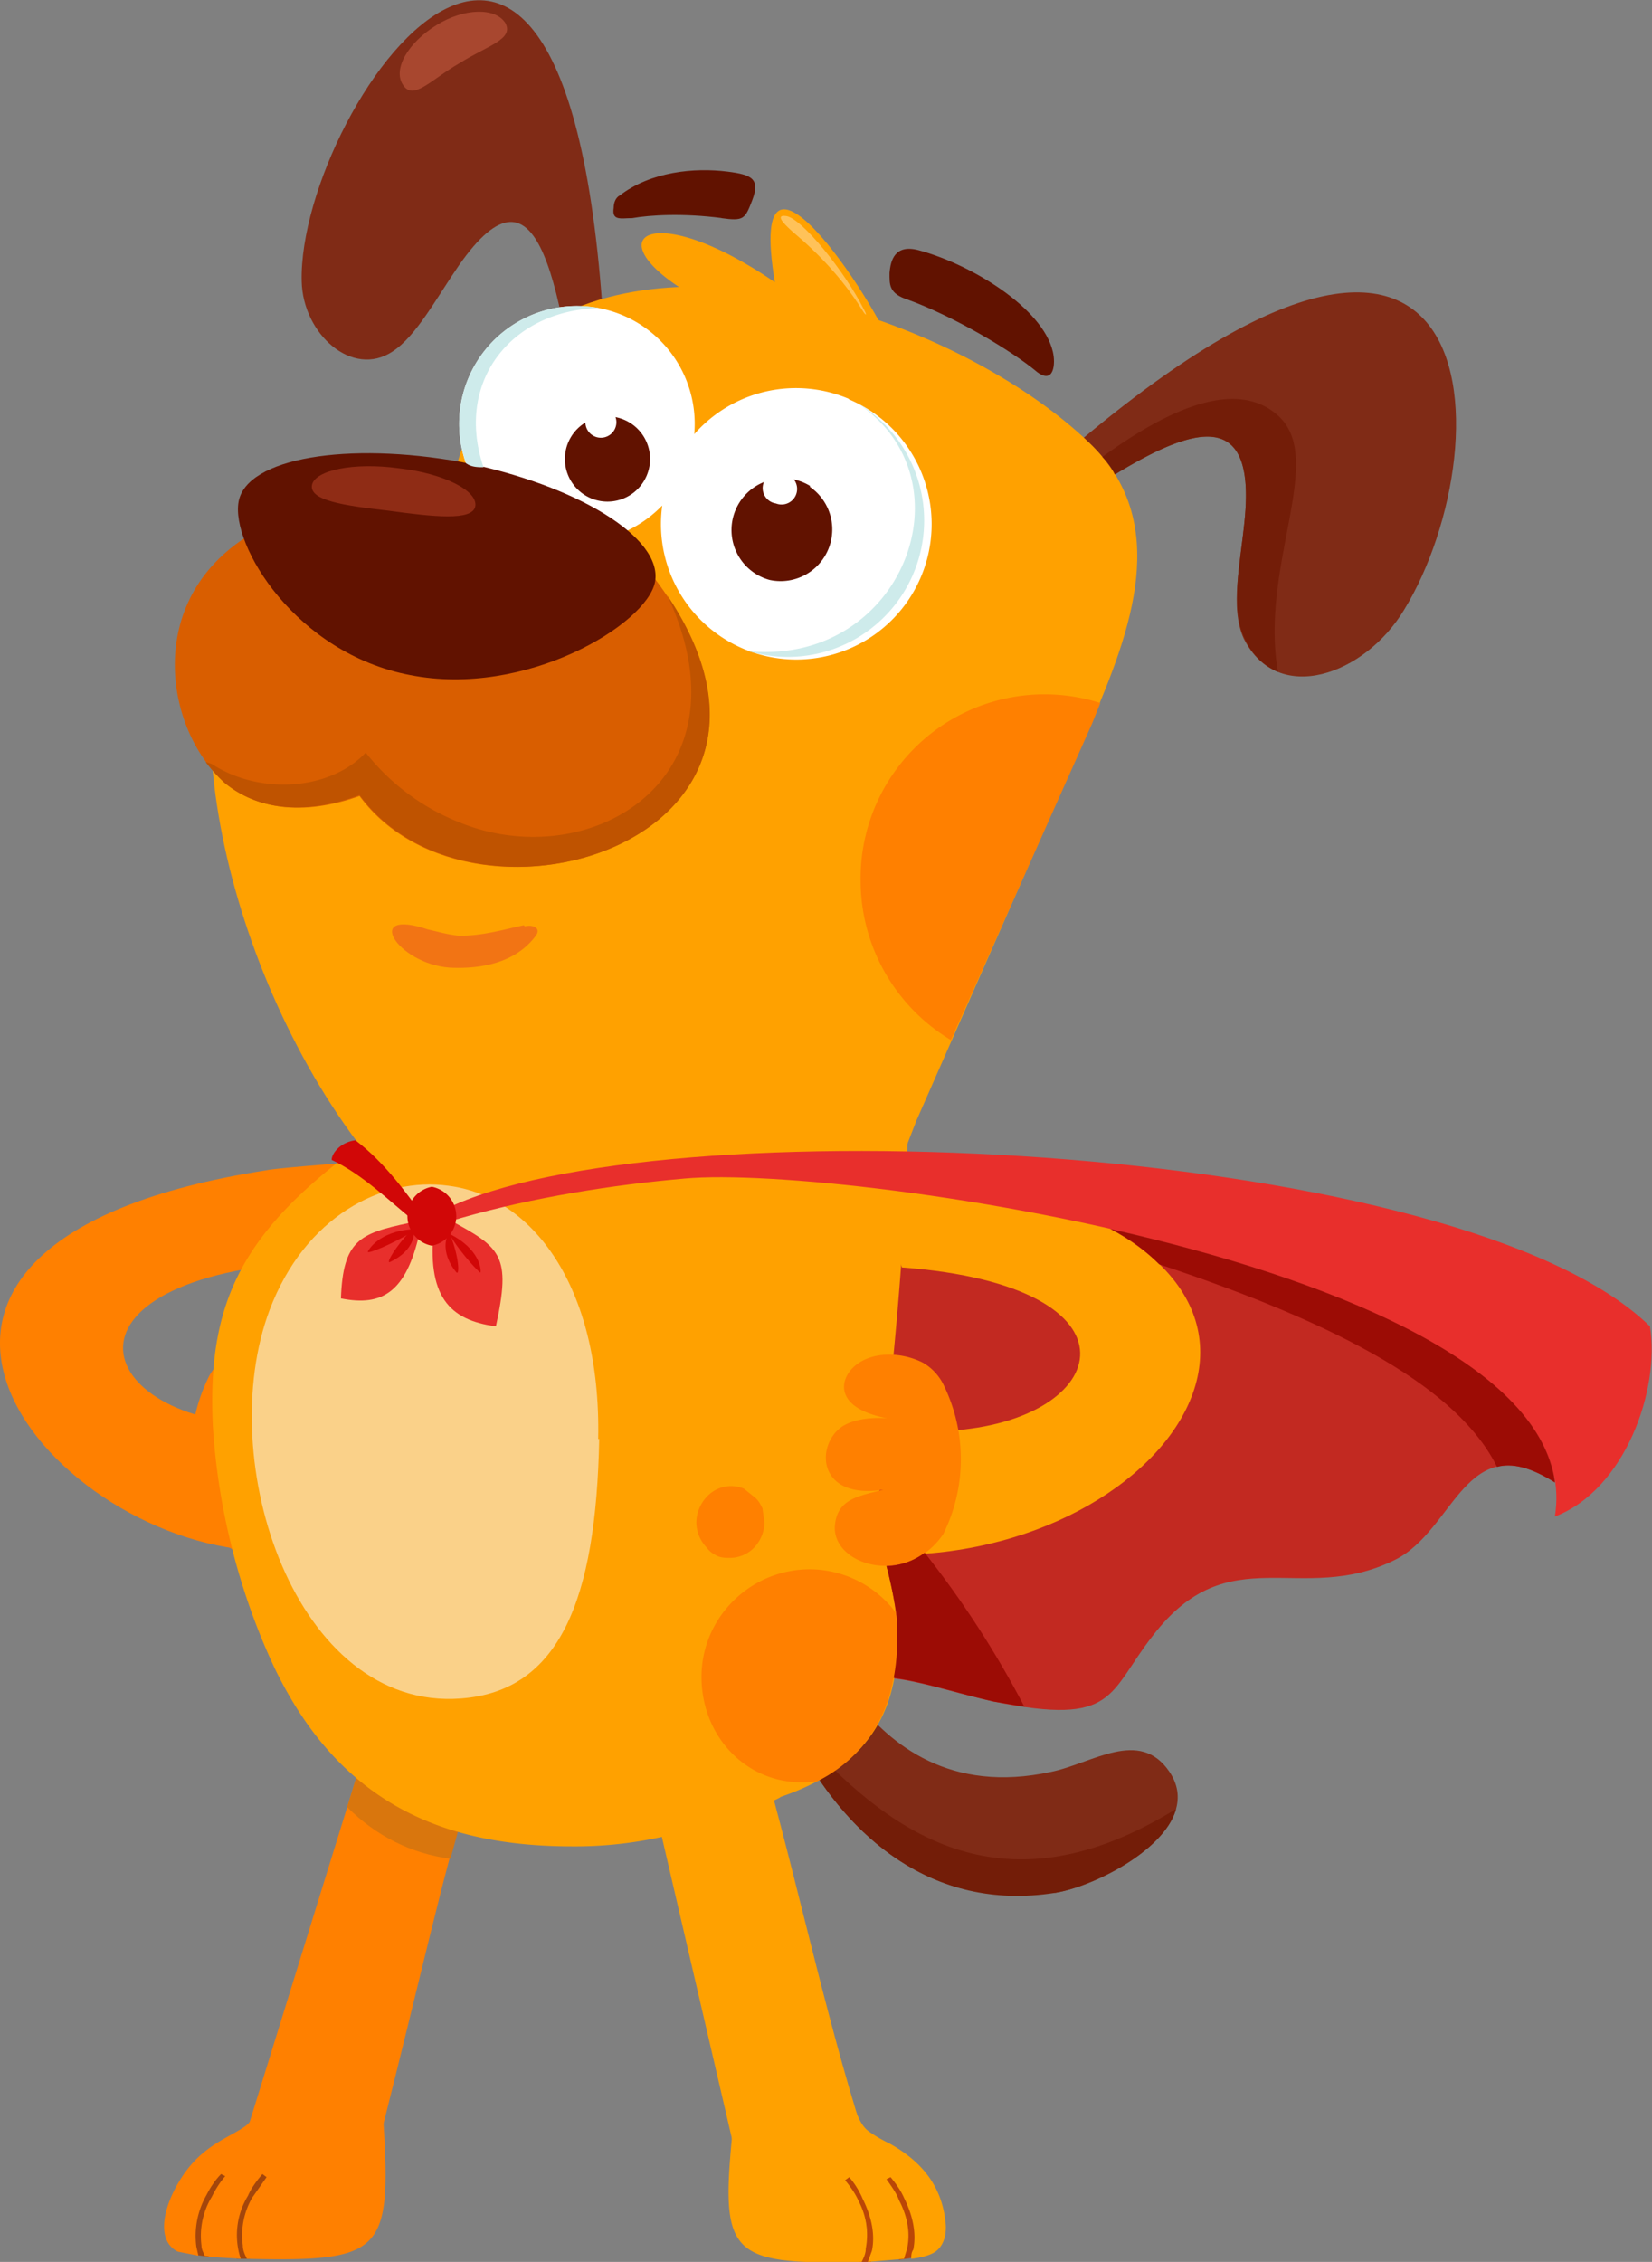 <svg viewBox="0 0 159.9 218.8" preserveAspectRatio="xMidYMid" version="1.0" xmlns="http://www.w3.org/2000/svg"><rect x="0" y="0" width="159.9" height="218.8" fill="#808080" stroke="none"/><defs><clipPath id="a"><path d="M542 837h5v11h-5zm0 0"/></clipPath><clipPath id="b"><path d="M546 838h5v10h-5zm0 0"/></clipPath><clipPath id="c"><path d="M605 838h8v10h-8zm0 0"/></clipPath><clipPath id="d"><path d="M594 833h22v15h-22zm0 0"/></clipPath><clipPath id="e"><path d="M539 832h23v16h-23zm0 0"/></clipPath></defs><path fill="#ffa100" d="M75 27.3c-3-18 11 3.7 11.7 7.4-5.8-2-13.2-3.8-18.9-5.7-10.7-5.8-5.2-10.2 7.2-1.7zm0 0" fill-rule="evenodd"/><g clip-path="url(#a)" transform="translate(-523.8 -628.8)"><path fill="#a3460c" d="M544 847.1c-.6-3.4.3-6.1 2.8-8.5l-.9-.8c-2.6 2.5-4.6 5-3.4 9.1zm0 0" fill-rule="evenodd"/></g><g clip-path="url(#b)" transform="translate(-523.8 -628.8)"><path fill="#a3460c" d="M548 847.3a7.4 7.4 0 0 1 2.8-8.2l-1.2-1a15 15 0 0 0-1.9 2.5c-1 1.8-1.9 3.6-1 6.7zm0 0" fill-rule="evenodd"/></g><g clip-path="url(#c)" transform="translate(-523.8 -628.8)"><path fill="#ba4607" d="M607 847.6c1.5-3.3.4-5.3-1.7-8l.8-.5c2 2.5 3.3 5.2 2 8.5H607zm3.8-.2 1.3-.2c1.1-3 0-5.8-2-8.3l-1 .5c1.7 2.2 2.8 5.3 1.7 8zm0 0" fill-rule="evenodd"/></g><path fill="#ff8000" d="M25.6 136.5s2.7-.3 4.4.8c2.6 1.8 2.4 7.1-4 6.1 2.2.6 4.6.8 4.7 3.7 0 3.7-7 5.7-10.5.6a16.3 16.3 0 0 1 0-14.5 5 5 0 0 1 2-2.1c2-1 4.7-1.1 6.4.2 1.7 1.3 2.3 4.2-3 5.2zm0 0" fill-rule="evenodd"/><path fill="#ff8000" d="M33.1 112.5c-1 .1-6.4.5-7.3.7-45 7-21.7 35.7-.9 36.8 2.6.2 4.6 1.6 4.8-1.2-.8.7-3 .8-3.7-.2 2.5 1.3 5.6-1 5.4-5-1.7.9-3 .9-4 .3 2.2.6-3.8-1.4-3.4-3.2.4-1.6 7.3-3 5.7-3l-2 .1c-18.3.8-24.2-13.8 1.5-15.7zm0 0" fill-rule="evenodd"/><path fill="#ff8000" d="M32.7 137.3s2.7-.3 4.3.8c2.7 1.8 2.4 7.1-4 6.1 2.3.6 4.7.8 4.8 3.7 0 3.7-7 5.7-10.5.6a16.3 16.3 0 0 1 0-14.5 5 5 0 0 1 2-2.1c2-1 4.7-1.1 6.3.2 1.8 1.3 2.4 4.2-3 5.2zm0 0" fill-rule="evenodd"/><path fill="#c22921" d="m71.8 175.3.5 1 .5-1.5-1 .5zm8.7-11.3c3.6-3.5 9.2-.8 15.7.6 11.9 2.4 11-.8 15.4-6.4 7.4-9.6 14.3-2.8 23.4-7.3 5.9-2.9 6.8-13.1 15.5-7.5-.7-17.8-37.8-24.7-62.8-28-.7 8-20 19.9-17 31.9-.8 6.7 12 11.3 9.8 16.7zm0 0" fill-rule="evenodd"/><path fill="#802b16" d="M102 183c-15.9 2.6-24.5-11.6-27.4-20.4-.4-2.8 4.9-2.4 8.2 1.8 3.4 4.4 9.2 9.1 18.9 7 4-.8 8.6-4.3 11.5 0 3.7 5.5-6.5 11-11.1 11.7zm0 0" fill-rule="evenodd"/><path fill="#ff8000" d="M34.6 171.6 24 205.8c-2.2 6.9 1.6 1.4 3.4 2.2 3.5 1.7 8 4.2 8 4l1.8-6.9c2.8-11 6.2-25.8 7.6-29.7zm0 0" fill-rule="evenodd"/><path fill="#802b16" d="m56.6 45 2.2-3c-1-73.2-30-32-29.6-14.8.1 5.1 4.9 9.4 8.8 6.8 2.3-1.5 4.2-5.1 6.4-8.3 8-11.5 9.9 2.3 12.2 19.3zM96 54l.3-4c48.8-46 49.5-7.1 39.6 9-3.8 6.3-12.2 9.3-15.5 2.8-1.4-3-.3-7.4.1-11.8 1.3-14.4-10.2-6.2-24.4 4zm0 0" fill-rule="evenodd"/><path fill="#ffa100" d="M35.7 116.5c-.1-1.6-.3-3-1.1-6-13.8-18.4-19-47.2-9.1-56 3-2.6 5.2-6.3 11.8-3.5l5.4.7c0-.8 0-1.6.3-2.5 2.2-8 4.3-14.7 9.7-17.9 15-8.9 41 .3 52.7 11.5 8.1 7.7 4 18.3.2 27.2l-16.9 38.4c-1 2.6-2 5-2.5 7.1l-22.5 5.3zm0 0" fill-rule="evenodd"/><path fill="#731d08" d="M113.8 175c-16.7 10.3-27.4 2.3-35.4-6.2l-.7.8c4.4 7.7 12.3 15.4 24.4 13.5 3.6-.6 10.5-4 11.7-8zm0 0" fill-rule="evenodd"/><path fill="#d9760d" d="M33.6 174.8c2.8 2.8 6.2 4.5 10 5l.8-2.9c-3.7-1-7-3.1-9.9-5zm0 0" fill-rule="evenodd"/><path fill="#ffa100" d="M36.8 109.4c12.3 7.5 29 2 51-1.3.1 2.6 0 7.4-.5 13.2-.5 7.2-1.4 16-2.3 24-.5 4.7 3.2 10.1 1.4 17.8-1 4.4-4 8.4-10.8 10.7-1 .7-4.9 1.7-6.2 2.3a38.9 38.9 0 0 1-14 2.5c-12.3 0-22.4-4-28.8-17.2-3.3-7-5.5-15.2-6-23.5-.6-12.7 3.3-19.5 16.2-28.5zm0 0" fill-rule="evenodd"/><path fill="#d95e00" d="M34.8 77c-5.6 2-10.1 1.2-13-1.3-5.5-4.6-8.1-17 1.8-23.6L63.4 56C82.1 80.8 46 92.2 34.8 77zm0 0" fill-rule="evenodd"/><path fill="#fff" d="M82.2 38.6a13.1 13.1 0 0 0-15 3.4 11.4 11.4 0 1 0-15.8 9.5c4.5 2 9.5.7 12.7-2.6a13.1 13.1 0 1 0 18-10.3zm0 0" fill-rule="evenodd"/><path fill="#611200" d="M78.4 47a5 5 0 1 0-3.9 9.1 5 5 0 0 0 3.9-9zm0 0" fill-rule="evenodd"/><path fill="#fff" d="M76.2 46a1.5 1.5 0 1 0-1.1 2.7 1.5 1.5 0 0 0 1.1-2.8zm0 0" fill-rule="evenodd"/><path fill="#611200" d="M60.4 40.6a4.1 4.1 0 1 0-3.2 7.6 4.1 4.1 0 1 0 3.2-7.6zm0 0" fill-rule="evenodd"/><path fill="#fff" d="M59 39.6a1.5 1.5 0 1 0-1.2 2.7 1.5 1.5 0 0 0 1.2-2.7zm0 0" fill-rule="evenodd"/><path fill="#611200" d="M44.7 44.7c-11.1-2-20.8-.4-21.6 3.8-.8 4.2 5.5 14.7 16.6 16.8 11.2 2.2 22.9-4.9 23.7-9 .8-4.3-7.6-9.4-18.7-11.6zm0 0" fill-rule="evenodd"/><path fill="#8f2c15" d="M38.6 45.3c-4.4-.6-8.1.2-8.4 1.6-.3 1.5 3 2 7.4 2.5 4.4.6 8.1 1 8.4-.4.3-1.5-3-3.2-7.4-3.7zm0 0" fill-rule="evenodd"/><path fill="#f27414" d="M50.7 89.5c-1.5.3-4.1 1.1-6.4 1-1-.1-2-.4-2.9-.6-6.3-2.1-3 3.3 2.1 3.7 2 .1 6 0 8.3-3 .6-.7 0-1.2-1-1zm0 0" fill-rule="evenodd"/><path fill="#a8472f" d="M42.3 2.4C39.5 4.1 38 6.7 39 8.2c1 1.6 2.7-.5 5.5-2.1 2.7-1.7 5.3-2.3 4.4-3.9-1-1.5-4-1.4-6.6.2zm0 0" fill-rule="evenodd"/><path fill="#ffa100" d="m63.3 174.4 7.9 34h13c-3.8-11.3-6.7-25-9.9-36.5zm0 0" fill-rule="evenodd"/><path fill="#fad189" d="M58 139.2c-.3 15.5-3.8 24.4-13.4 25.1-16 1.2-24-23-18.5-37.6 3.4-9 10.9-12.9 17.3-12 8 1 14.8 9.6 14.5 24.5zm0 0" fill-rule="evenodd"/><path fill="#611200" d="M87.9 29c4.4 1.6 10 4.9 12.5 7 1.6 1.2 1.8-.8 1.5-2-1-4.2-7.8-8.4-13-9.8-2.3-.6-2.7 1-2.8 2.2 0 1.1-.1 2 1.8 2.6zm-18-7.9c-3.8-.5-7-.3-8.7 0-1.1 0-2 .3-1.8-1 0-.5.2-1 .6-1.2 3-2.3 7.2-2.7 10.4-2.3 2.4.3 3.2.7 2.4 2.8-.7 1.8-.8 2-3 1.7zm0 0" fill-rule="evenodd"/><path fill="#ff8000" d="M92 100.7 105.7 70l.8-2a17.8 17.8 0 0 0-23.2 17.2 18 18 0 0 0 8.9 15.5zm0 0" fill-rule="evenodd"/><path fill="#bf5300" d="M35.4 72.8c-3.5 3.7-10.3 4.1-14.9 1.1l-.6-.2a14.7 14.7 0 0 0 1.8 2c3 2.5 7.5 3.3 13.1 1.2 11 15 45.7 4.4 29.8-19.3 8.3 17.8-7.5 27-20 22a21.7 21.7 0 0 1-9.2-6.8zm0 0" fill-rule="evenodd"/><path fill="#ffa100" d="M87.8 113.3c45.2 5.7 29.2 35 1.7 37l2.3-7.7c.5-.4.8-1 .7-1.4l-.7-.7v-2.1c15.9-.9 19.6-14-4.5-15.8-.8-2.2-.7-5.6.5-9.3zm0 0" fill-rule="evenodd"/><path fill="#ff8000" d="M85.9 137.2s-2.7-.3-4.4.8c-2.6 1.8-2.4 7.1 4 6.1-2.2.6-4.6.8-4.7 3.7 0 3.7 7 5.7 10.5.6a16.3 16.3 0 0 0 0-14.5 5 5 0 0 0-2-2.1c-2-1-4.7-1.1-6.4.2-1.7 1.3-2.3 4.2 3 5.2zm0 0" fill-rule="evenodd"/><g clip-path="url(#d)" transform="translate(-523.8 -628.8)"><path fill="#ffa100" d="M606.7 833.2c.3.7.6 1.3 1.1 1.7.8.6 1.6 1 2.2 1.3 3 1.7 4.9 4 5.3 7.4.2 1.4-.2 2.7-1.3 3.2-.4.2-1.1.4-2 .5 0-.3 0-.6.2-.9.3-1.5 0-3.2-.9-5-.3-.7-.8-1.4-1.3-2l-.4.2c.5.7 1 1.4 1.2 2 .9 1.7 1.1 3.3.8 4.7l-.3 1-3.5.3.4-1.1c.3-1.5 0-3.2-.9-5a8 8 0 0 0-1.3-2.1l-.4.3c.5.6 1 1.3 1.3 2a7 7 0 0 1 .7 4.6c0 .5-.2.9-.4 1.3-13.2.3-13.7-.7-12.4-13.6 4.1-.6 7.8-.2 12-.8zm0 0" fill-rule="evenodd"/></g><g clip-path="url(#e)" transform="translate(-523.8 -628.8)"><path fill="#ff8000" d="M548.4 833c-.2.6-.2 1-.9 1.5l-.3.2c-1.6 1-3.8 1.8-5.6 4.4-2 2.9-2.8 6.4-.6 7.5l2 .4-.2-.9a8 8 0 0 1 1-5c.3-.6.8-1.4 1.4-2l.4.2c-.6.7-1 1.4-1.3 2a7.3 7.3 0 0 0-1 4.7c0 .4.2.7.3 1 1 .2 2.2.2 3.5.3a7.3 7.3 0 0 1 .7-6.1c.3-.7.8-1.4 1.4-2.1l.4.3-1.4 2a7.3 7.3 0 0 0-.9 4.6c0 .5.2.9.4 1.3 13.2.3 14-.6 13.2-13.5-4-.6-8.4-.2-12.5-.8zm0 0" fill-rule="evenodd"/></g><path fill="#ff8000" d="M74 147.3a3.7 3.7 0 0 1-1 2.4 3.3 3.3 0 0 1-2.3 1c-.4 0-.9 0-1.3-.2s-.7-.4-1-.8a3.6 3.6 0 0 1-1-2.4 3.7 3.7 0 0 1 1-2.5 3.2 3.2 0 0 1 3.6-.8l1 .8c.4.3.6.7.8 1.1l.2 1.4zm0 0"/><path fill="#731d08" d="M123.7 65c-1.8-10.3 4.7-20.6 0-24.8-3-2.7-8.2-2.4-17 4 .5.5.9 1 1.2 1.7 8.2-5 13.5-6 12.6 4.1-.4 4.4-1.5 8.8 0 11.8a6.2 6.2 0 0 0 3.2 3.2zm0 0" fill-rule="evenodd"/><path fill="#ff8000" d="M86.4 155.6a10.5 10.5 0 0 0-8-3.8c-5.8 0-10.5 4.7-10.5 10.4 0 6.2 5 11 11.2 10.1a13.4 13.4 0 0 0 7.3-9.6 19.5 19.5 0 0 0 .3-6.7l-.3-.4zm0 0" fill-rule="evenodd"/><path fill="#ffc259" d="M76.7 22.4c2.5 2.1 4.8 4.5 6.7 7.5.4.7.6.7.2 0-1.8-3.6-6-8.8-7.5-9-1.4-.2.4 1.3.6 1.5zm0 0" fill-rule="evenodd"/><path fill="#9c0c05" d="M99.1 165a94.7 94.7 0 0 0-9.6-14.8 6.5 6.5 0 0 1-3.7 1.3 44.8 44.8 0 0 1 1 4.8c.1 1.9.1 3.9-.3 6 2.9.4 6.2 1.5 9.7 2.3l3 .5zm0 0" fill-rule="evenodd"/><path fill="#e82f2c" d="M159.7 128.3c-18.1-17.7-93.5-21.4-115.6-11.8-3.5 1.5-1.5 2 .6 1.3 7-2 14.7-3.2 21.6-3.8 15.8-1.4 88 9 84.2 32.7 6.8-2.6 10.2-12.3 9.2-18.4zm0 0" fill-rule="evenodd"/><path fill="#d10707" d="M41.3 117.7H41c-1.6-2.2-3.7-5.2-6.6-7.4-1.5.2-2.3 1.3-2.3 1.9 3 1.4 5.6 4 8.1 6 2 1.3 3.5 3 1-.5zm0 0" fill-rule="evenodd"/><path fill="#e82f2c" d="m42 118.7 1.5-.7c5 2.7 6 3.4 4.5 10.3-4.6-.6-6.7-3-6-9.6zm-1.4.6-1-1c-4.8 1-6.4 1.7-6.6 7.3 4 .8 6.3-.6 7.6-6.3zm0 0" fill-rule="evenodd"/><path fill="#d10707" d="M41.8 120.5a2.9 2.9 0 0 0 0-5.7 2.9 2.9 0 0 0 0 5.7zm0 0" fill-rule="evenodd"/><path fill="#d10707" d="M43.4 119.4c.1-.2 0 0 0-.1 3.1 1.5 3.2 3.6 3.1 3.8 0 .1-1.8-1.7-3-3.7zm0 0" fill-rule="evenodd"/><path fill="#d10707" d="m43.6 119.5-.2-.2c-.9 1.9.7 3.7.8 3.8.3.2.2-1.6-.6-3.6zm-3.6-.4v-.2c-3.4.2-4.4 2.1-4.4 2.2 0 .2 2.3-.7 4.4-2zm0 0" fill-rule="evenodd"/><path fill="#d10707" d="M39.8 119h.3c0 2.1-2.2 3-2.4 3.1-.3 0 .6-1.5 2-3zm0 0" fill-rule="evenodd"/><path fill="#9c0c05" d="M112.2 122.3c17.8 5.9 29 12.1 32.7 19.6 1.4-.4 3.2 0 5.6 1.5-1.6-11.7-22.2-19.8-43-24.5 2 1 3.5 2.2 4.7 3.4zm0 0" fill-rule="evenodd"/><path fill="#ceebeb" d="M46.8 45.2c-.5 0-1.2 0-1.7-.4a11.4 11.4 0 0 1 12.9-15c-8.5.2-14 7.1-11.2 15.4zM72.6 63C87.3 64.3 94.2 46.5 83 39a13.2 13.2 0 0 1-10.5 24zm0 0" fill-rule="evenodd"/></svg>
